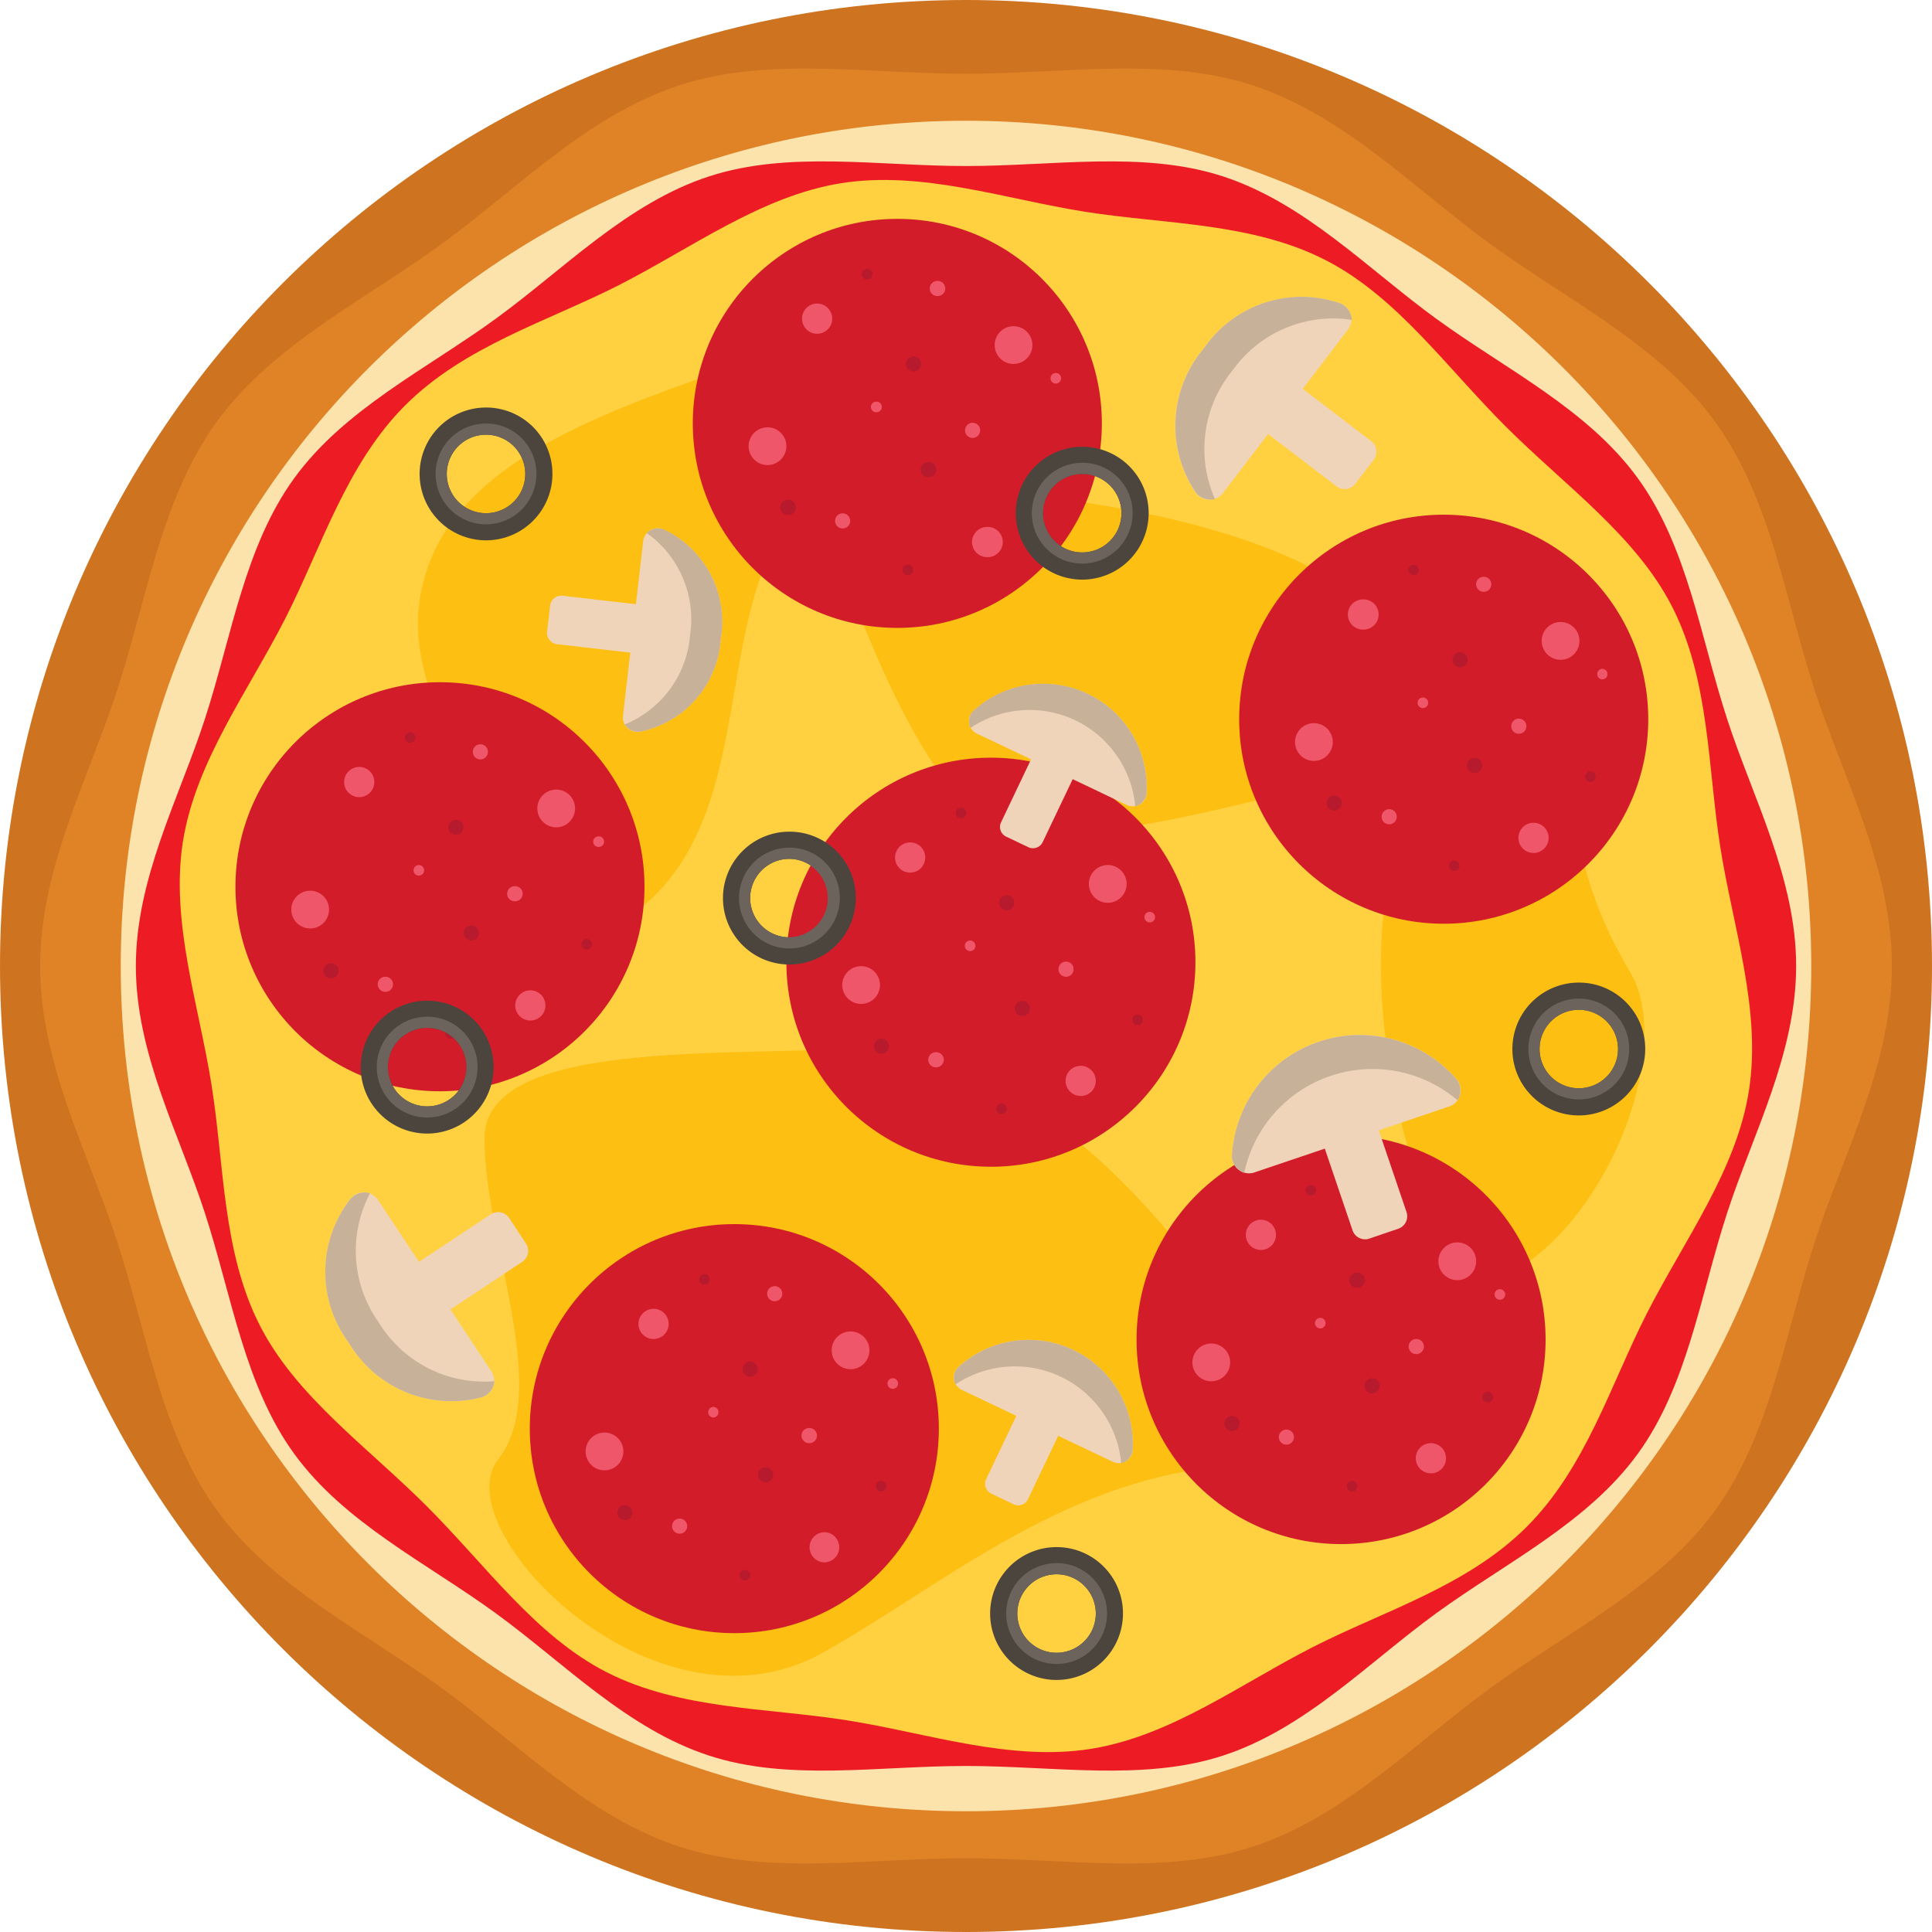 <svg xmlns="http://www.w3.org/2000/svg" width="92" height="92" fill="none"><g clip-path="url(#a)"><path fill="#CE7421" d="M46 92c25.405 0 46-20.595 46-46S71.405 0 46 0 0 20.595 0 46s20.595 46 46 46"/><path fill="#E08327" d="M90.09 46c0 4.67-2.3 8.913-3.67 13.133-1.42 4.367-2.102 9.15-4.744 12.785-2.672 3.672-7.028 5.786-10.7 8.458-3.633 2.645-6.977 6.15-11.344 7.567-4.215 1.369-8.959.545-13.63.545-4.67 0-9.413.824-13.628-.545-4.367-1.417-7.71-4.922-11.346-7.567-3.672-2.672-8.026-4.786-10.698-8.458-2.645-3.635-3.328-8.418-4.744-12.785C4.213 54.92 1.91 50.67 1.91 46s2.3-8.912 3.671-13.133C7 28.5 7.682 23.717 10.324 20.082c2.672-3.671 7.028-5.786 10.7-8.458C24.656 8.979 28 5.474 32.367 4.057c4.215-1.369 8.959-.545 13.63-.545 4.67 0 9.413-.824 13.628.545 4.367 1.417 7.71 4.922 11.346 7.567 3.672 2.672 8.026 4.787 10.698 8.458 2.645 3.635 3.328 8.418 4.744 12.785C87.787 37.087 90.09 41.33 90.09 46"/><path fill="#FCE3AC" d="M46 86.25c22.23 0 40.25-18.02 40.25-40.25S68.23 5.75 46 5.75 5.75 23.77 5.75 46 23.77 86.25 46 86.25"/><path fill="#ED1C24" d="M85.531 46c0 4.187-2.065 7.997-3.292 11.776-1.272 3.914-1.883 8.202-4.256 11.461-2.395 3.292-6.3 5.19-9.591 7.584-3.26 2.372-6.257 5.515-10.173 6.785-3.778 1.227-8.032.488-12.219.488s-8.441.739-12.219-.488c-3.915-1.272-6.914-4.413-10.173-6.785-3.292-2.396-7.196-4.292-9.592-7.584-2.372-3.256-2.983-7.547-4.255-11.461C8.534 53.996 6.469 50.187 6.469 46s2.065-7.997 3.292-11.776c1.272-3.914 1.883-8.202 4.256-11.461 2.395-3.292 6.3-5.19 9.591-7.585 3.26-2.371 6.258-5.514 10.173-6.784C37.56 7.167 41.813 7.906 46 7.906s8.441-.739 12.219.488c3.916 1.272 6.914 4.413 10.173 6.784 3.292 2.397 7.196 4.293 9.592 7.585 2.372 3.259 2.983 7.547 4.255 11.461 1.227 3.78 3.292 7.589 3.292 11.776"/><path fill="#FFD140" d="M72.703 72.703c-2.825 2.825-6.79 4-10.169 5.72-3.5 1.784-6.806 4.262-10.607 4.859-3.84.603-7.763-.755-11.596-1.363-3.803-.601-7.947-.506-11.449-2.293-3.38-1.725-5.75-5.097-8.583-7.925s-6.2-5.204-7.925-8.583c-1.787-3.502-1.692-7.648-2.3-11.449-.608-3.84-1.966-7.762-1.363-11.596.604-3.8 3.076-7.107 4.866-10.604 1.725-3.378 2.895-7.344 5.72-10.17 2.825-2.824 6.79-4 10.169-5.719 3.5-1.784 6.807-4.262 10.607-4.859 3.84-.603 7.763.755 11.596 1.363 3.803.6 7.947.506 11.449 2.3 3.38 1.725 5.75 5.097 8.583 7.925s6.2 5.204 7.925 8.583c1.787 3.502 1.692 7.648 2.293 11.449.608 3.84 1.966 7.762 1.363 11.596-.597 3.8-3.075 7.107-4.86 10.607-1.718 3.368-2.894 7.334-5.719 10.159"/><path fill="#FCBF12" d="M65.727 36.674c-7.331 1.724-14.867 4.066-18.502 2.465-3.636-1.602-7.157-12.006-7.948-14.53-.79-2.525 21.994-1.448 26.81 5.308s-.36 6.756-.36 6.756"/><path fill="#FCBF12" d="M36.728 16.819c-6.315 2.28-14.447 4.528-16.387 10.278s3.378 8.553-.216 13.081 5.894 7.475 10.997 2.516c5.103-4.96 2.66-14.447 7.331-18.832 4.672-4.384.863-7.978-1.725-7.043"/><path fill="#D31C29" d="M20.952 51.966c5.378 0 9.738-4.36 9.738-9.74 0-5.378-4.36-9.739-9.739-9.739-5.378 0-9.739 4.36-9.739 9.74 0 5.378 4.36 9.739 9.74 9.739"/><path fill="#EF5669" d="M17.106 37.959a.719.719 0 1 0 0-1.438.719.719 0 0 0 0 1.438M25.228 48.596a.719.719 0 1 0 0-1.437.719.719 0 0 0 0 1.437M26.486 39.396a.898.898 0 1 0 0-1.797.898.898 0 0 0 0 1.797M14.77 44.212a.898.898 0 1 0 0-1.797.898.898 0 0 0 0 1.797M18.328 47.23a.36.36 0 1 0 0-.718.36.36 0 0 0 0 .719M24.51 42.918a.36.36 0 1 0 0-.719.36.36 0 0 0 0 .72M22.856 36.162a.36.36 0 1 0 0-.719.36.36 0 0 0 0 .719M19.945 41.696a.251.251 0 1 0 0-.503.251.251 0 0 0 0 .503M28.498 40.33a.252.252 0 1 0 0-.503.252.252 0 0 0 0 .504"/><path fill="#B71A2D" d="M27.923 45.218a.252.252 0 1 0 0-.503.252.252 0 0 0 0 .503M21.455 49.459a.252.252 0 1 0 0-.504.252.252 0 0 0 0 .504M19.514 35.371a.252.252 0 1 0 0-.503.252.252 0 0 0 0 .503M15.74 46.584a.36.36 0 1 0 0-.719.36.36 0 0 0 0 .719M21.706 39.756a.36.36 0 1 0 0-.72.36.36 0 0 0 0 .72M22.425 44.787a.36.36 0 1 0 0-.719.36.36 0 0 0 0 .719"/><path fill="#D31C29" d="M42.73 29.9c5.379 0 9.739-4.36 9.739-9.74 0-5.378-4.36-9.738-9.74-9.738-5.378 0-9.738 4.36-9.738 9.739S37.35 29.9 42.73 29.9"/><path fill="#EF5669" d="M38.884 15.893a.719.719 0 1 0 0-1.437.719.719 0 0 0 0 1.437M47.006 26.53a.719.719 0 1 0 0-1.437.719.719 0 0 0 0 1.438M48.264 17.33a.898.898 0 1 0 0-1.796.898.898 0 0 0 0 1.797M36.548 22.146a.898.898 0 1 0 0-1.797.898.898 0 0 0 0 1.797M40.106 25.165a.36.36 0 1 0 0-.719.36.36 0 0 0 0 .719M46.288 20.852a.36.36 0 1 0 0-.718.36.36 0 0 0 0 .718M44.634 14.096a.36.36 0 1 0 0-.719.36.36 0 0 0 0 .72M41.724 19.63a.252.252 0 1 0 0-.503.252.252 0 0 0 0 .504M50.277 18.265a.251.251 0 1 0 0-.503.251.251 0 0 0 0 .503"/><path fill="#B71A2D" d="M49.702 23.152a.252.252 0 1 0 0-.503.252.252 0 0 0 0 .503M43.233 27.393a.251.251 0 1 0 0-.503.251.251 0 0 0 0 .503M41.292 13.306a.252.252 0 1 0 0-.504.252.252 0 0 0 0 .504M37.519 24.518a.36.36 0 1 0 0-.719.36.36 0 0 0 0 .72M43.484 17.69a.36.36 0 1 0 0-.719.36.36 0 0 0 0 .719M44.203 22.721a.36.36 0 1 0 0-.719.36.36 0 0 0 0 .72"/><path fill="#FCBF12" d="M74.39 33.278c.36 6.397 1.15 9.488 3.235 13.01 2.084 3.521-.862 11.428-5.39 14.159-4.529 2.731-8.985-15.885-4.816-21.635s6.972-5.534 6.972-5.534"/><path fill="#D31C29" d="M68.748 43.987c5.38 0 9.74-4.36 9.74-9.739 0-5.378-4.36-9.739-9.74-9.739-5.378 0-9.739 4.36-9.739 9.74 0 5.378 4.36 9.738 9.74 9.738"/><path fill="#EF5669" d="M64.903 29.98a.719.719 0 1 0 0-1.437.719.719 0 0 0 0 1.438M73.025 40.618a.719.719 0 1 0 0-1.438.719.719 0 0 0 0 1.438M74.283 31.418a.899.899 0 1 0 0-1.797.899.899 0 0 0 0 1.797M62.567 36.234a.898.898 0 1 0 0-1.797.898.898 0 0 0 0 1.797M66.125 39.252a.36.36 0 1 0 0-.718.36.36 0 0 0 0 .718M72.306 34.94a.36.36 0 1 0 0-.719.36.36 0 0 0 0 .719M70.653 28.184a.36.36 0 1 0 0-.72.36.36 0 0 0 0 .72M67.742 33.718a.252.252 0 1 0 0-.503.252.252 0 0 0 0 .503M76.295 32.353a.252.252 0 1 0 0-.504.252.252 0 0 0 0 .503"/><path fill="#B71A2D" d="M75.72 37.24a.252.252 0 1 0 0-.503.252.252 0 0 0 0 .503M69.252 41.48a.251.251 0 1 0 0-.503.251.251 0 0 0 0 .503M67.31 27.393a.251.251 0 1 0 0-.503.251.251 0 0 0 0 .503M63.538 38.606a.36.36 0 1 0 0-.72.36.36 0 0 0 0 .72M69.503 31.777a.36.36 0 1 0 0-.718.36.36 0 0 0 0 .718M70.222 36.809a.36.36 0 1 0 0-.72.36.36 0 0 0 0 .72"/><path fill="#FCBF12" d="M42.119 49.81c-5.894.646-19.047-.648-19.047 4.384 0 5.03 3.234 12.003.647 15.31-2.588 3.305 7.475 13.655 15.453 9.2 5.472-3.057 11.284-8.123 18.831-8.842 7.547-.718-4.384-14.806-8.553-16.746-4.169-1.941-7.331-3.307-7.331-3.307"/><path fill="#D31C29" d="M63.86 73.528c5.38 0 9.74-4.36 9.74-9.739s-4.36-9.739-9.74-9.739c-5.378 0-9.738 4.36-9.738 9.74 0 5.378 4.36 9.738 9.739 9.738"/><path fill="#EF5669" d="M60.016 59.521a.719.719 0 1 0 0-1.437.719.719 0 0 0 0 1.437M68.138 70.159a.719.719 0 1 0 0-1.438.719.719 0 0 0 0 1.438M69.395 60.959a.898.898 0 1 0 0-1.797.898.898 0 0 0 0 1.797M57.68 65.774a.898.898 0 1 0 0-1.797.898.898 0 0 0 0 1.797M61.238 68.793a.36.36 0 1 0 0-.719.36.36 0 0 0 0 .719M67.419 64.48a.36.36 0 1 0 0-.718.36.36 0 0 0 0 .719M65.766 57.724a.36.36 0 1 0 0-.718.36.36 0 0 0 0 .718M62.855 63.259a.252.252 0 1 0 0-.503.252.252 0 0 0 0 .503M71.408 61.893a.252.252 0 1 0 0-.503.252.252 0 0 0 0 .503"/><path fill="#B71A2D" d="M70.833 66.78a.252.252 0 1 0 0-.503.252.252 0 0 0 0 .504M64.364 71.021a.252.252 0 1 0 0-.503.252.252 0 0 0 0 .503M62.423 56.934a.252.252 0 1 0 0-.504.252.252 0 0 0 0 .504M58.65 68.146a.36.36 0 1 0 0-.719.36.36 0 0 0 0 .719M64.616 61.318a.36.36 0 1 0 0-.719.36.36 0 0 0 0 .72M65.335 66.35a.36.36 0 1 0 0-.72.36.36 0 0 0 0 .72"/><path fill="#D31C29" d="M47.186 55.56c5.379 0 9.739-4.36 9.739-9.74 0-5.378-4.36-9.739-9.74-9.739-5.378 0-9.738 4.36-9.738 9.74 0 5.378 4.36 9.738 9.739 9.738"/><path fill="#EF5669" d="M43.34 41.553a.719.719 0 1 0 0-1.438.719.719 0 0 0 0 1.438M51.462 52.19a.719.719 0 1 0 0-1.438.719.719 0 0 0 0 1.438M52.72 42.99a.899.899 0 1 0 0-1.797.899.899 0 0 0 0 1.797M41.005 47.805a.898.898 0 1 0 0-1.797.898.898 0 0 0 0 1.797M44.563 50.824a.36.36 0 1 0 0-.719.36.36 0 0 0 0 .72M50.744 46.512a.36.36 0 1 0 0-.719.36.36 0 0 0 0 .719M49.09 39.756a.36.36 0 1 0 0-.72.36.36 0 0 0 0 .72M46.18 45.29a.252.252 0 1 0 0-.503.252.252 0 0 0 0 .503M54.733 43.924a.252.252 0 1 0 0-.503.252.252 0 0 0 0 .503"/><path fill="#B71A2D" d="M54.158 48.812a.252.252 0 1 0 0-.503.252.252 0 0 0 0 .503M47.69 53.052a.251.251 0 1 0 0-.503.251.251 0 0 0 0 .503M45.748 38.965a.252.252 0 1 0 0-.503.252.252 0 0 0 0 .503M41.975 50.178a.36.36 0 1 0 0-.72.36.36 0 0 0 0 .72M47.94 43.35a.36.36 0 1 0 0-.72.36.36 0 0 0 0 .72M48.66 48.38a.36.36 0 1 0 0-.718.36.36 0 0 0 0 .719"/><path fill="#D31C29" d="M34.967 77.769c5.379 0 9.74-4.36 9.74-9.74 0-5.378-4.361-9.738-9.74-9.738s-9.739 4.36-9.739 9.739c0 5.378 4.36 9.739 9.74 9.739"/><path fill="#EF5669" d="M31.122 63.762a.719.719 0 1 0 0-1.438.719.719 0 0 0 0 1.438M39.244 74.4a.719.719 0 1 0 0-1.438.719.719 0 0 0 0 1.437M40.502 65.2a.898.898 0 1 0 0-1.798.898.898 0 0 0 0 1.797M28.786 70.015a.898.898 0 1 0 0-1.797.898.898 0 0 0 0 1.797M32.344 73.034a.36.36 0 1 0 0-.719.36.36 0 0 0 0 .719M38.525 68.721a.36.36 0 1 0 0-.719.36.36 0 0 0 0 .72M36.872 61.965a.36.36 0 1 0 0-.719.36.36 0 0 0 0 .719M33.961 67.5a.252.252 0 1 0 0-.504.252.252 0 0 0 0 .503M42.514 66.134a.252.252 0 1 0 0-.504.252.252 0 0 0 0 .504"/><path fill="#B71A2D" d="M41.94 71.021a.252.252 0 1 0 0-.503.252.252 0 0 0 0 .503M35.47 75.262a.252.252 0 1 0 0-.504.252.252 0 0 0 0 .504M33.53 61.174a.252.252 0 1 0 0-.503.252.252 0 0 0 0 .503M29.756 72.387a.36.36 0 1 0 0-.72.36.36 0 0 0 0 .72M35.722 65.559a.36.36 0 1 0 0-.72.36.36 0 0 0 0 .72M36.44 70.59a.36.36 0 1 0 0-.719.36.36 0 0 0 0 .719"/><path fill="#EFD4B9" d="M69.405 51.447a6.09 6.09 0 0 0-10.738 3.645.815.815 0 0 0 1.018.755l3.401-1.15 1.32 3.888a.63.63 0 0 0 .8.396l1.375-.468a.63.63 0 0 0 .395-.8l-1.321-3.889 3.403-1.15a.817.817 0 0 0 .347-1.227"/><path fill="#C7B299" d="M69.395 51.44a.91.91 0 0 1 .018.96 6.246 6.246 0 0 0-10.163 3.45.88.88 0 0 1-.588-.765 6.093 6.093 0 0 1 10.733-3.644"/><path fill="#EFD4B9" d="M16.702 57.069a5.67 5.67 0 0 0-.1 6.857 5.68 5.68 0 0 0 6.358 2.602.817.817 0 0 0 .471-1.178l-1.982-2.995 3.42-2.267a.63.63 0 0 0 .178-.874l-.8-1.21a.63.63 0 0 0-.875-.18l-3.42 2.264-1.983-2.992a.814.814 0 0 0-1.267-.027"/><path fill="#C7B299" d="M16.7 57.08a.91.91 0 0 1 .922-.26 5.87 5.87 0 0 0 .413 6.151 5.88 5.88 0 0 0 5.508 2.8.88.88 0 0 1-.59.762 5.68 5.68 0 0 1-6.354-2.612 5.63 5.63 0 0 1 .1-6.84"/><path fill="#EFD4B9" d="M30.482 34.842a4.84 4.84 0 0 0 3.84-4.43 4.85 4.85 0 0 0-2.732-5.201.7.7 0 0 0-.957.51l-.352 3.05-3.487-.402a.54.54 0 0 0-.599.474l-.143 1.234a.54.54 0 0 0 .474.598l3.488.402-.353 3.05a.697.697 0 0 0 .821.715"/><path fill="#C7B299" d="M30.49 34.838a.78.78 0 0 1-.747-.338 5.02 5.02 0 0 0 3.116-4.252 5.03 5.03 0 0 0-2.063-4.865.76.76 0 0 1 .806-.174 4.855 4.855 0 0 1 2.72 5.207 4.82 4.82 0 0 1-3.831 4.422"/><path fill="#EFD4B9" d="M54.594 37.842a4.928 4.928 0 0 0-8.285-3.946.66.66 0 0 0 .164 1.014l2.625 1.249-1.429 3a.51.51 0 0 0 .242.68l1.059.504a.51.51 0 0 0 .681-.241l1.43-2.999 2.623 1.25a.66.66 0 0 0 .89-.51"/><path fill="#C7B299" d="M54.59 37.834a.74.74 0 0 1-.53.564 5.054 5.054 0 0 0-7.841-3.737.72.72 0 0 1 .092-.775 4.928 4.928 0 0 1 8.28 3.943z"/><path fill="#EFD4B9" d="M53.928 69.114a4.959 4.959 0 0 0-8.338-3.97.664.664 0 0 0 .164 1.018l2.642 1.258-1.437 3.019a.514.514 0 0 0 .243.684l1.066.51a.513.513 0 0 0 .684-.244l1.438-3.018 2.642 1.257a.663.663 0 0 0 .896-.514"/><path fill="#C7B299" d="M53.926 69.105a.74.74 0 0 1-.535.575 5.085 5.085 0 0 0-7.89-3.756.72.72 0 0 1 .092-.78 4.96 4.96 0 0 1 8.338 3.968z"/><path fill="#EFD4B9" d="M63.825 14.446a5.67 5.67 0 0 0-6.51 2.156 5.676 5.676 0 0 0-.377 6.858.815.815 0 0 0 1.266.062l2.182-2.855 3.262 2.494a.634.634 0 0 0 .886-.118l.88-1.15a.63.63 0 0 0-.117-.884l-3.263-2.494 2.182-2.855a.816.816 0 0 0-.391-1.214"/><path fill="#C7B299" d="M63.825 14.447a.91.91 0 0 1 .548.786 5.87 5.87 0 0 0-5.677 2.405 5.88 5.88 0 0 0-.842 6.122.88.88 0 0 1-.913-.309 5.68 5.68 0 0 1 .387-6.86 5.635 5.635 0 0 1 6.497-2.144"/><path fill="#4C453E" d="M51.534 21.275a3.163 3.163 0 1 0 3.163 3.162 3.153 3.153 0 0 0-3.163-3.162m0 5.031a1.868 1.868 0 1 1 0-3.736 1.868 1.868 0 0 1 0 3.736"/><path fill="#6B635C" d="M51.534 22.037a2.4 2.4 0 1 0 2.401 2.4 2.39 2.39 0 0 0-2.4-2.4m0 4.27a1.868 1.868 0 1 1 0-3.737 1.868 1.868 0 0 1 0 3.736"/><path fill="#4C453E" d="M75.181 46.79a3.163 3.163 0 1 0 3.163 3.163 3.155 3.155 0 0 0-3.163-3.163m0 5.032a1.868 1.868 0 1 1 0-3.737 1.868 1.868 0 0 1 0 3.737"/><path fill="#6B635C" d="M75.181 47.553a2.4 2.4 0 1 0 2.4 2.4 2.394 2.394 0 0 0-2.4-2.4m0 4.269a1.868 1.868 0 1 1 0-3.737 1.868 1.868 0 0 1 0 3.737"/><path fill="#4C453E" d="M50.312 73.672a3.163 3.163 0 1 0 3.163 3.162 3.155 3.155 0 0 0-3.163-3.162m0 5.031a1.869 1.869 0 1 1 0-3.738 1.869 1.869 0 0 1 0 3.738"/><path fill="#6B635C" d="M50.313 74.434a2.401 2.401 0 1 0 2.22 1.48 2.39 2.39 0 0 0-2.22-1.48m0 4.27a1.869 1.869 0 1 1 0-3.739 1.869 1.869 0 0 1 0 3.738"/><path fill="#4C453E" d="M37.59 39.603a3.163 3.163 0 1 0 3.163 3.163 3.153 3.153 0 0 0-3.162-3.163m0 5.031a1.868 1.868 0 1 1 0-3.736 1.868 1.868 0 0 1 0 3.736"/><path fill="#6B635C" d="M37.59 40.365a2.4 2.4 0 1 0 2.401 2.4 2.394 2.394 0 0 0-2.4-2.4m0 4.27a1.869 1.869 0 1 1 0-3.738 1.869 1.869 0 0 1 0 3.737"/><path fill="#4C453E" d="M23.144 19.406a3.162 3.162 0 1 0 3.162 3.163 3.155 3.155 0 0 0-3.162-3.163m0 5.032a1.869 1.869 0 1 1 0-3.738 1.869 1.869 0 0 1 0 3.738"/><path fill="#6B635C" d="M23.144 20.168a2.4 2.4 0 1 0 2.4 2.4 2.39 2.39 0 0 0-2.4-2.4m0 4.27a1.869 1.869 0 1 1 0-3.738 1.869 1.869 0 0 1 0 3.738"/><path fill="#4C453E" d="M20.34 47.653a3.163 3.163 0 1 0 3.163 3.163 3.153 3.153 0 0 0-3.162-3.163m0 5.031a1.869 1.869 0 1 1 0-3.738 1.869 1.869 0 0 1 0 3.738"/><path fill="#6B635C" d="M20.34 48.415a2.4 2.4 0 1 0 2.401 2.4 2.393 2.393 0 0 0-2.4-2.4m0 4.27a1.87 1.87 0 1 1 0-3.74 1.87 1.87 0 0 1 0 3.74"/></g><defs><clipPath id="a"><path fill="#fff" d="M0 0h92v92H0z"/></clipPath></defs></svg>
